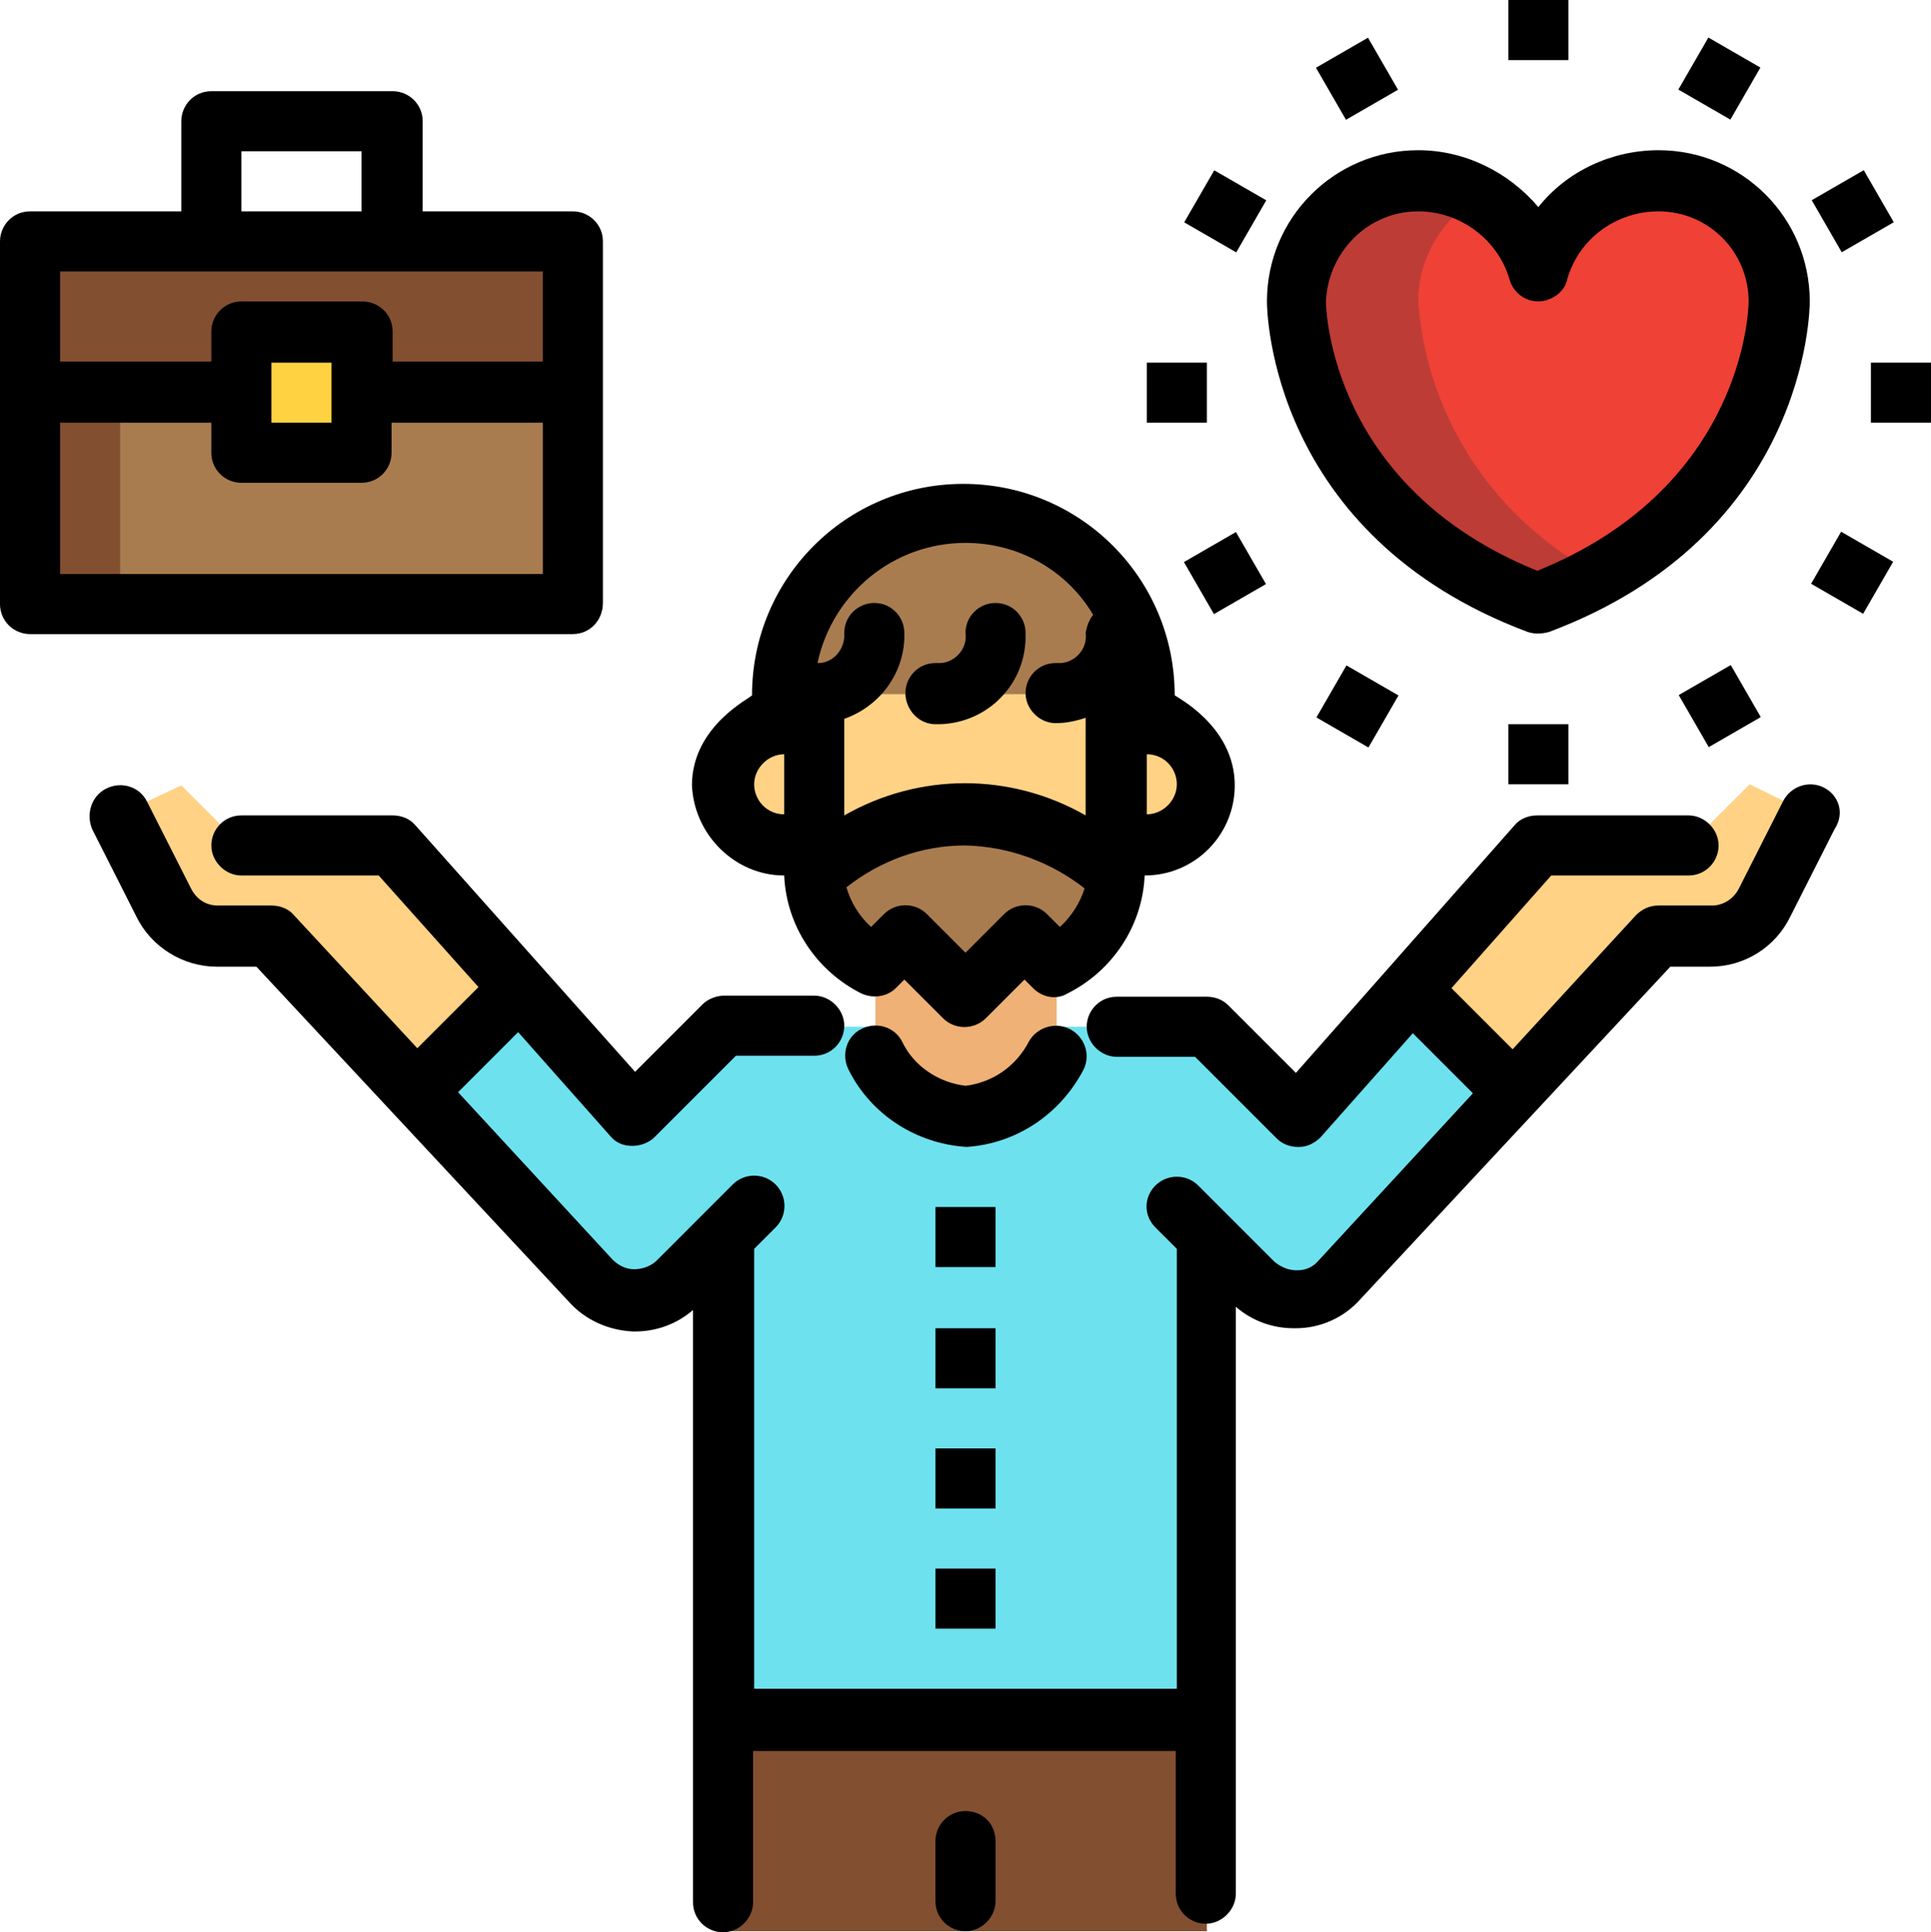 <?xml version="1.0" encoding="UTF-8"?><svg xmlns="http://www.w3.org/2000/svg" xmlns:xlink="http://www.w3.org/1999/xlink" height="180.1" preserveAspectRatio="xMidYMid meet" version="1.0" viewBox="0.0 0.0 180.0 180.1" width="180.0" zoomAndPan="magnify"><g><g id="change1_1"><path d="M143.4,56.2c22.5-8.4,22.5-28.1,22.5-28.1c0-6.2-5-11.2-11.2-11.2c-5.2,0-9.8,3.4-11.2,8.4 c-1.4-5-6-8.5-11.2-8.4c-6.2,0-11.2,5-11.2,11.2C120.9,28.1,120.9,47.8,143.4,56.2z" fill="#EF4136"/></g><g id="change2_1"><path d="M132.2,28.1c0-4,2.2-7.8,5.7-9.7c-1.7-1-3.7-1.5-5.7-1.5c-6.2,0-11.2,5-11.2,11.2c0,0,0,19.7,22.5,28.1 c1.9-0.7,3.8-1.6,5.6-2.6C139.4,48.6,133,39,132.2,28.1z" fill="#BE3C36"/></g><g id="change3_1"><path d="M67.5 157.5H112.5V180H67.5z" fill="#824F31"/></g><g id="change4_1"><path d="M11.2,75.9l4.1,8.1c1,1.9,2.9,3.1,5,3.1h5l14.1,14.1l8.4-8.4L36.6,78.8H22.5l-5.6-5.6L11.2,75.9z" fill="#FFD285"/></g><g id="change4_2"><path d="M168.8,75.9l-4.1,8.1c-1,1.9-2.9,3.1-5,3.1h-5l-14.1,14.1l-8.4-8.4l11.2-14.1h14.1l5.6-5.6L168.8,75.9z" fill="#FFD285"/></g><g id="change5_1"><path d="M112.5,160.3v-45l4.3,4.3c2.2,2.2,5.8,2.2,8,0c0.1-0.1,0.1-0.1,0.2-0.2l15.7-18.1l-8.4-8.4l-11.2,11.2 l-8.4-8.4h-45l-8.4,8.4L47.8,92.8l-8.4,8.4l15.7,18.1c2.1,2.3,5.6,2.5,7.9,0.4c0.1-0.1,0.1-0.1,0.2-0.2l4.3-4.3v45H112.5z" fill="#6EE1EF"/></g><g id="change6_1"><path d="M98.4,98.4c-1.6,3.2-4.8,5.3-8.4,5.6c-3.6-0.3-6.8-2.4-8.4-5.6V87.2h16.9V98.4z" fill="#EFB175"/></g><g id="change4_3"><path d="M106.9,67.5c3.1,0,5.6,2.5,5.6,5.6s-2.5,5.6-5.6,5.6V67.5z" fill="#FFD285"/></g><g id="change4_4"><path d="M73.1,67.5c-3.1,0-5.6,2.5-5.6,5.6s2.5,5.6,5.6,5.6V67.5z" fill="#FFD285"/></g><g id="change4_5"><path d="M104.1,61.9v19.7c0,0,0,8.4-14.1,8.4s-14.1-8.4-14.1-8.4V61.9c0,0,0-11.2,14.1-11.2S104.1,61.9,104.1,61.9z" fill="#FFD285"/></g><g id="change7_1"><path d="M73.1,64.7c0-9.3,7.6-16.9,16.9-16.9s16.9,7.6,16.9,16.9H73.1z" fill="#A97C50"/></g><g id="change7_2"><path d="M104.1,81.6c-0.2,3.6-2.4,6.9-5.6,8.4l-2.8-2.8L90,92.8l-5.6-5.6L81.6,90c-3.3-1.6-5.4-4.8-5.6-8.4 C83.8,74.1,96.2,74.1,104.1,81.6z" fill="#A97C50"/></g><g id="change7_3"><path d="M2.8 22.5H53.4V56.3H2.8z" fill="#A97C50"/></g><g id="change3_2"><path d="M2.8 22.5H53.4V36.6H2.8z" fill="#824F31"/></g><g id="change3_3"><path d="M2.8 22.5H11.2V56.3H2.8z" fill="#824F31"/></g><g id="change3_4"><path d="M2.8 22.5H53.4V36.6H2.8z" fill="#824F31"/></g><g id="change8_1"><path d="M22.5 30.9H33.7V42.1H22.5z" fill="#FFD241"/></g><g id="change9_1"><path d="M87.2,67.5c4.5,0.1,8.3-3.4,8.4-8c0-0.2,0-0.3,0-0.5c0-1.5-1.2-2.8-2.8-2.8h0c-1.5,0-2.8,1.2-2.8,2.8 c0.2,1.4-0.9,2.7-2.3,2.8c-0.2,0-0.3,0-0.5,0c-1.6,0-2.8,1.3-2.8,2.8S85.6,67.5,87.2,67.5z" fill="inherit"/></g><g id="change9_2"><path d="M73.1,81.6c0.2,4.7,3,8.9,7.2,11c1.1,0.5,2.4,0.3,3.2-0.5l0.8-0.8l3.6,3.6c1.1,1.1,2.9,1.1,4,0c0,0,0,0,0,0l3.6-3.6 l0.8,0.8c0.9,0.9,2.2,1.1,3.2,0.5c4.2-2.1,7-6.3,7.2-11c4.7,0,8.4-3.8,8.4-8.4c0-5.6-5.6-8.3-5.6-8.4c0-10.9-8.8-19.7-19.7-19.7 s-19.7,8.8-19.7,19.7c0,0.2-5.6,2.8-5.6,8.4C64.7,77.8,68.5,81.6,73.1,81.6z M98.8,86.4l-1.2-1.2c-1.1-1.1-2.9-1.1-4,0c0,0,0,0,0,0 L90,88.8l-3.6-3.6c-1.1-1.1-2.9-1.1-4,0c0,0,0,0,0,0l-1.2,1.2c-1.1-1-1.9-2.3-2.3-3.7c3.2-2.5,7-3.9,11.1-3.9c4,0.1,7.9,1.5,11.1,4 C100.7,84.1,99.9,85.4,98.8,86.4z M106.9,75.9v-5.6c1.6,0,2.8,1.3,2.8,2.8S108.4,75.9,106.9,75.9z M90,50.6c4.9,0,9.4,2.5,11.9,6.7 c-0.4,0.5-0.6,1.1-0.7,1.7c0.2,1.4-0.9,2.7-2.3,2.8c-0.2,0-0.3,0-0.5,0c-1.6,0-2.8,1.3-2.8,2.8s1.3,2.8,2.8,2.8 c1,0,1.9-0.2,2.8-0.5v9.1c-7-4-15.5-4-22.5,0V67c3.4-1.2,5.7-4.4,5.6-8c0-1.5-1.2-2.8-2.8-2.8h0c-1.5,0-2.8,1.2-2.8,2.8 c0.1,1.4-0.9,2.7-2.3,2.8c-0.1,0-0.2,0-0.2,0C77.6,55.3,83.3,50.6,90,50.6z M73.1,70.3v5.6c-1.6,0-2.8-1.3-2.8-2.8 S71.6,70.3,73.1,70.3z" fill="inherit"/></g><g id="change9_3"><path d="M170,73.4c-1.4-0.7-3.1-0.1-3.8,1.3l-4.1,8.1c-0.5,1-1.5,1.6-2.5,1.6h-5c-0.8,0-1.5,0.3-2.1,0.9l-11.5,12.5l-5.7-5.7 l9.3-10.5h12.8c1.6,0,2.8-1.3,2.8-2.8s-1.3-2.8-2.8-2.8h-14.1c-0.8,0-1.6,0.3-2.1,0.9L120.8,100l-6.3-6.3c-0.5-0.5-1.2-0.8-2-0.8 h-8.4c-1.6,0-2.8,1.3-2.8,2.8s1.3,2.8,2.8,2.8h7.3l7.6,7.6c0.5,0.5,1.2,0.8,2,0.8h0.1c0.8,0,1.5-0.4,2-0.9l8.6-9.7l5.6,5.6 l-14.4,15.6c-0.5,0.6-1.2,0.9-2,0.9c-0.8,0-1.5-0.3-2.1-0.8l-4.3-4.3l0,0l-2.8-2.8c-1.1-1.1-2.9-1.1-4,0c-1.1,1.1-1.1,2.8,0,3.9 l2,2v41H70.3v-41l2-2c1.1-1.1,1.1-2.9,0-4c-1.1-1.1-2.9-1.1-4,0l-2.8,2.8l0,0l-4.3,4.3c-0.5,0.5-1.3,0.8-2.1,0.8 c-0.8,0-1.5-0.4-2-0.9l-14.4-15.6l5.6-5.6l8.6,9.7c0.5,0.6,1.2,0.9,2,0.9h0.1c0.7,0,1.5-0.3,2-0.8l7.6-7.6h7.3 c1.6,0,2.8-1.3,2.8-2.8s-1.3-2.8-2.8-2.8h-8.4c-0.7,0-1.5,0.3-2,0.8l-6.3,6.3L38.7,76.9c-0.5-0.6-1.3-0.9-2.1-0.9H22.5 c-1.6,0-2.8,1.3-2.8,2.8s1.3,2.8,2.8,2.8h12.8L44.6,92l-5.7,5.7L27.4,85.3c-0.5-0.6-1.3-0.9-2.1-0.9h-5c-1.1,0-2-0.6-2.5-1.6 l-4.1-8.1c-0.7-1.4-2.4-1.9-3.8-1.2c-1.4,0.7-1.9,2.4-1.3,3.8l4.1,8.1c1.4,2.9,4.4,4.7,7.5,4.7h3.7L53,121.3c1.5,1.7,3.7,2.7,6,2.8 c0.1,0,0.1,0,0.2,0c2,0,3.9-0.7,5.4-2v55.2c0,1.6,1.3,2.8,2.8,2.8s2.8-1.3,2.8-2.8v-14.1h39.4v13.3c0,1.6,1.3,2.8,2.8,2.8 s2.8-1.3,2.8-2.8v-54.7c1.5,1.3,3.4,2,5.4,2c0.1,0,0.1,0,0.2,0c2.3,0,4.5-1,6-2.7l28.9-31h3.7c3.2,0,6.1-1.8,7.5-4.7l4.1-8.1 C172,75.8,171.4,74.1,170,73.4C170,73.4,170,73.4,170,73.4z" fill="inherit"/></g><g id="change9_4"><path d="M101,99.7c0.7-1.4,0.1-3.1-1.3-3.8c-1.4-0.7-3.1-0.1-3.8,1.2c-1.2,2.3-3.4,3.8-5.9,4.1c-2.5-0.3-4.8-1.8-5.9-4.1 c-0.7-1.4-2.4-1.9-3.8-1.2c-1.4,0.7-1.9,2.4-1.2,3.8c2.1,4.2,6.3,6.9,11,7.2C94.7,106.6,98.8,103.9,101,99.7z" fill="inherit"/></g><g id="change9_5"><path d="M90,168.8c-1.6,0-2.8,1.3-2.8,2.8c0,0,0,0,0,0v5.6c0,1.6,1.3,2.8,2.8,2.8s2.8-1.3,2.8-2.8v-5.6 C92.8,170,91.6,168.8,90,168.8C90,168.8,90,168.8,90,168.8z" fill="inherit"/></g><g id="change9_6"><path d="M87.2 112.5H92.8V118.1H87.2z" fill="inherit"/></g><g id="change9_7"><path d="M87.2 123.8H92.8V129.4H87.2z" fill="inherit"/></g><g id="change9_8"><path d="M87.2 135H92.8V140.6H87.2z" fill="inherit"/></g><g id="change9_9"><path d="M87.2 146.2H92.8V151.8H87.2z" fill="inherit"/></g><g id="change9_10"><path d="M56.2,56.2V22.5c0-1.6-1.3-2.8-2.8-2.8c0,0,0,0,0,0H39.4v-8.4c0-1.6-1.3-2.8-2.8-2.8c0,0,0,0,0,0H19.7 c-1.6,0-2.8,1.3-2.8,2.8c0,0,0,0,0,0v8.4H2.8c-1.6,0-2.8,1.3-2.8,2.8c0,0,0,0,0,0v33.8c0,1.6,1.3,2.8,2.8,2.8c0,0,0,0,0,0h50.6 C55,59.1,56.2,57.8,56.2,56.2C56.2,56.3,56.2,56.3,56.2,56.2z M22.5,14.1h11.2v5.6H22.5V14.1z M50.6,25.3v8.4H36.6v-2.8 c0-1.6-1.3-2.8-2.8-2.8c0,0,0,0,0,0H22.5c-1.6,0-2.8,1.3-2.8,2.8c0,0,0,0,0,0v2.8H5.6v-8.4H50.6z M25.3,33.8h5.6v5.6h-5.6V33.8z M5.6,53.4V39.4h14.1v2.8c0,1.6,1.3,2.8,2.8,2.8c0,0,0,0,0,0h11.2c1.6,0,2.8-1.3,2.8-2.8c0,0,0,0,0,0v-2.8h14.1v14.1H5.6z" fill="inherit"/></g><g id="change9_11"><path d="M142.4,58.9c0.6,0.2,1.3,0.2,2,0c24-9,24.3-29.9,24.3-30.8c0-7.8-6.3-14.1-14.1-14.1c-4.3,0-8.5,1.9-11.2,5.3 c-2.8-3.3-6.9-5.3-11.2-5.3c-7.8,0-14.1,6.3-14.1,14.1C118.1,29,118.4,49.9,142.4,58.9z M132.2,19.7c3.9,0,7.4,2.6,8.5,6.3 c0.4,1.5,1.9,2.4,3.4,2c1-0.3,1.8-1,2-2c1.1-3.8,4.6-6.3,8.5-6.3c4.7,0,8.4,3.8,8.4,8.4c0,0.7-0.4,17.3-19.7,25.1 c-19.3-7.8-19.7-24.4-19.7-25.1C123.8,23.5,127.5,19.7,132.2,19.7z" fill="inherit"/></g><g id="change9_12"><path d="M140.6 0H146.2V5.6H140.6z" fill="inherit"/></g><g id="change9_13"><path d="M123.7 4.5H129.3V10.1H123.7z" fill="inherit" transform="rotate(-29.991 126.57 7.328)"/></g><g id="change9_14"><path d="M111.4 16.9H117V22.5H111.4z" fill="inherit" transform="rotate(-60.007 114.204 19.687)"/></g><g id="change9_15"><path d="M106.9 33.8H112.5V39.4H106.9z" fill="inherit"/></g><g id="change9_16"><path d="M111.4 50.6H117V56.2H111.4z" fill="inherit" transform="rotate(-29.991 114.216 53.435)"/></g><g id="change9_17"><path d="M123.7 63H129.3V68.6H123.7z" fill="inherit" transform="rotate(-60.007 126.558 65.79)"/></g><g id="change9_18"><path d="M140.6 67.5H146.2V73.1H140.6z" fill="inherit"/></g><g id="change9_19"><path d="M157.5 63H163.1V68.6H157.5z" fill="inherit" transform="rotate(-29.991 160.323 65.788)"/></g><g id="change9_20"><path d="M169.9 50.6H175.5V56.2H169.9z" fill="inherit" transform="rotate(-60.007 172.66 53.436)"/></g><g id="change9_21"><path d="M174.4 33.8H180V39.4H174.4z" fill="inherit"/></g><g id="change9_22"><path d="M169.9 16.9H175.5V22.5H169.9z" fill="inherit" transform="rotate(-29.991 172.676 19.681)"/></g><g id="change9_23"><path d="M157.5 4.5H163.1V10.1H157.5z" fill="inherit" transform="rotate(-60.007 160.307 7.334)"/></g></g></svg>
